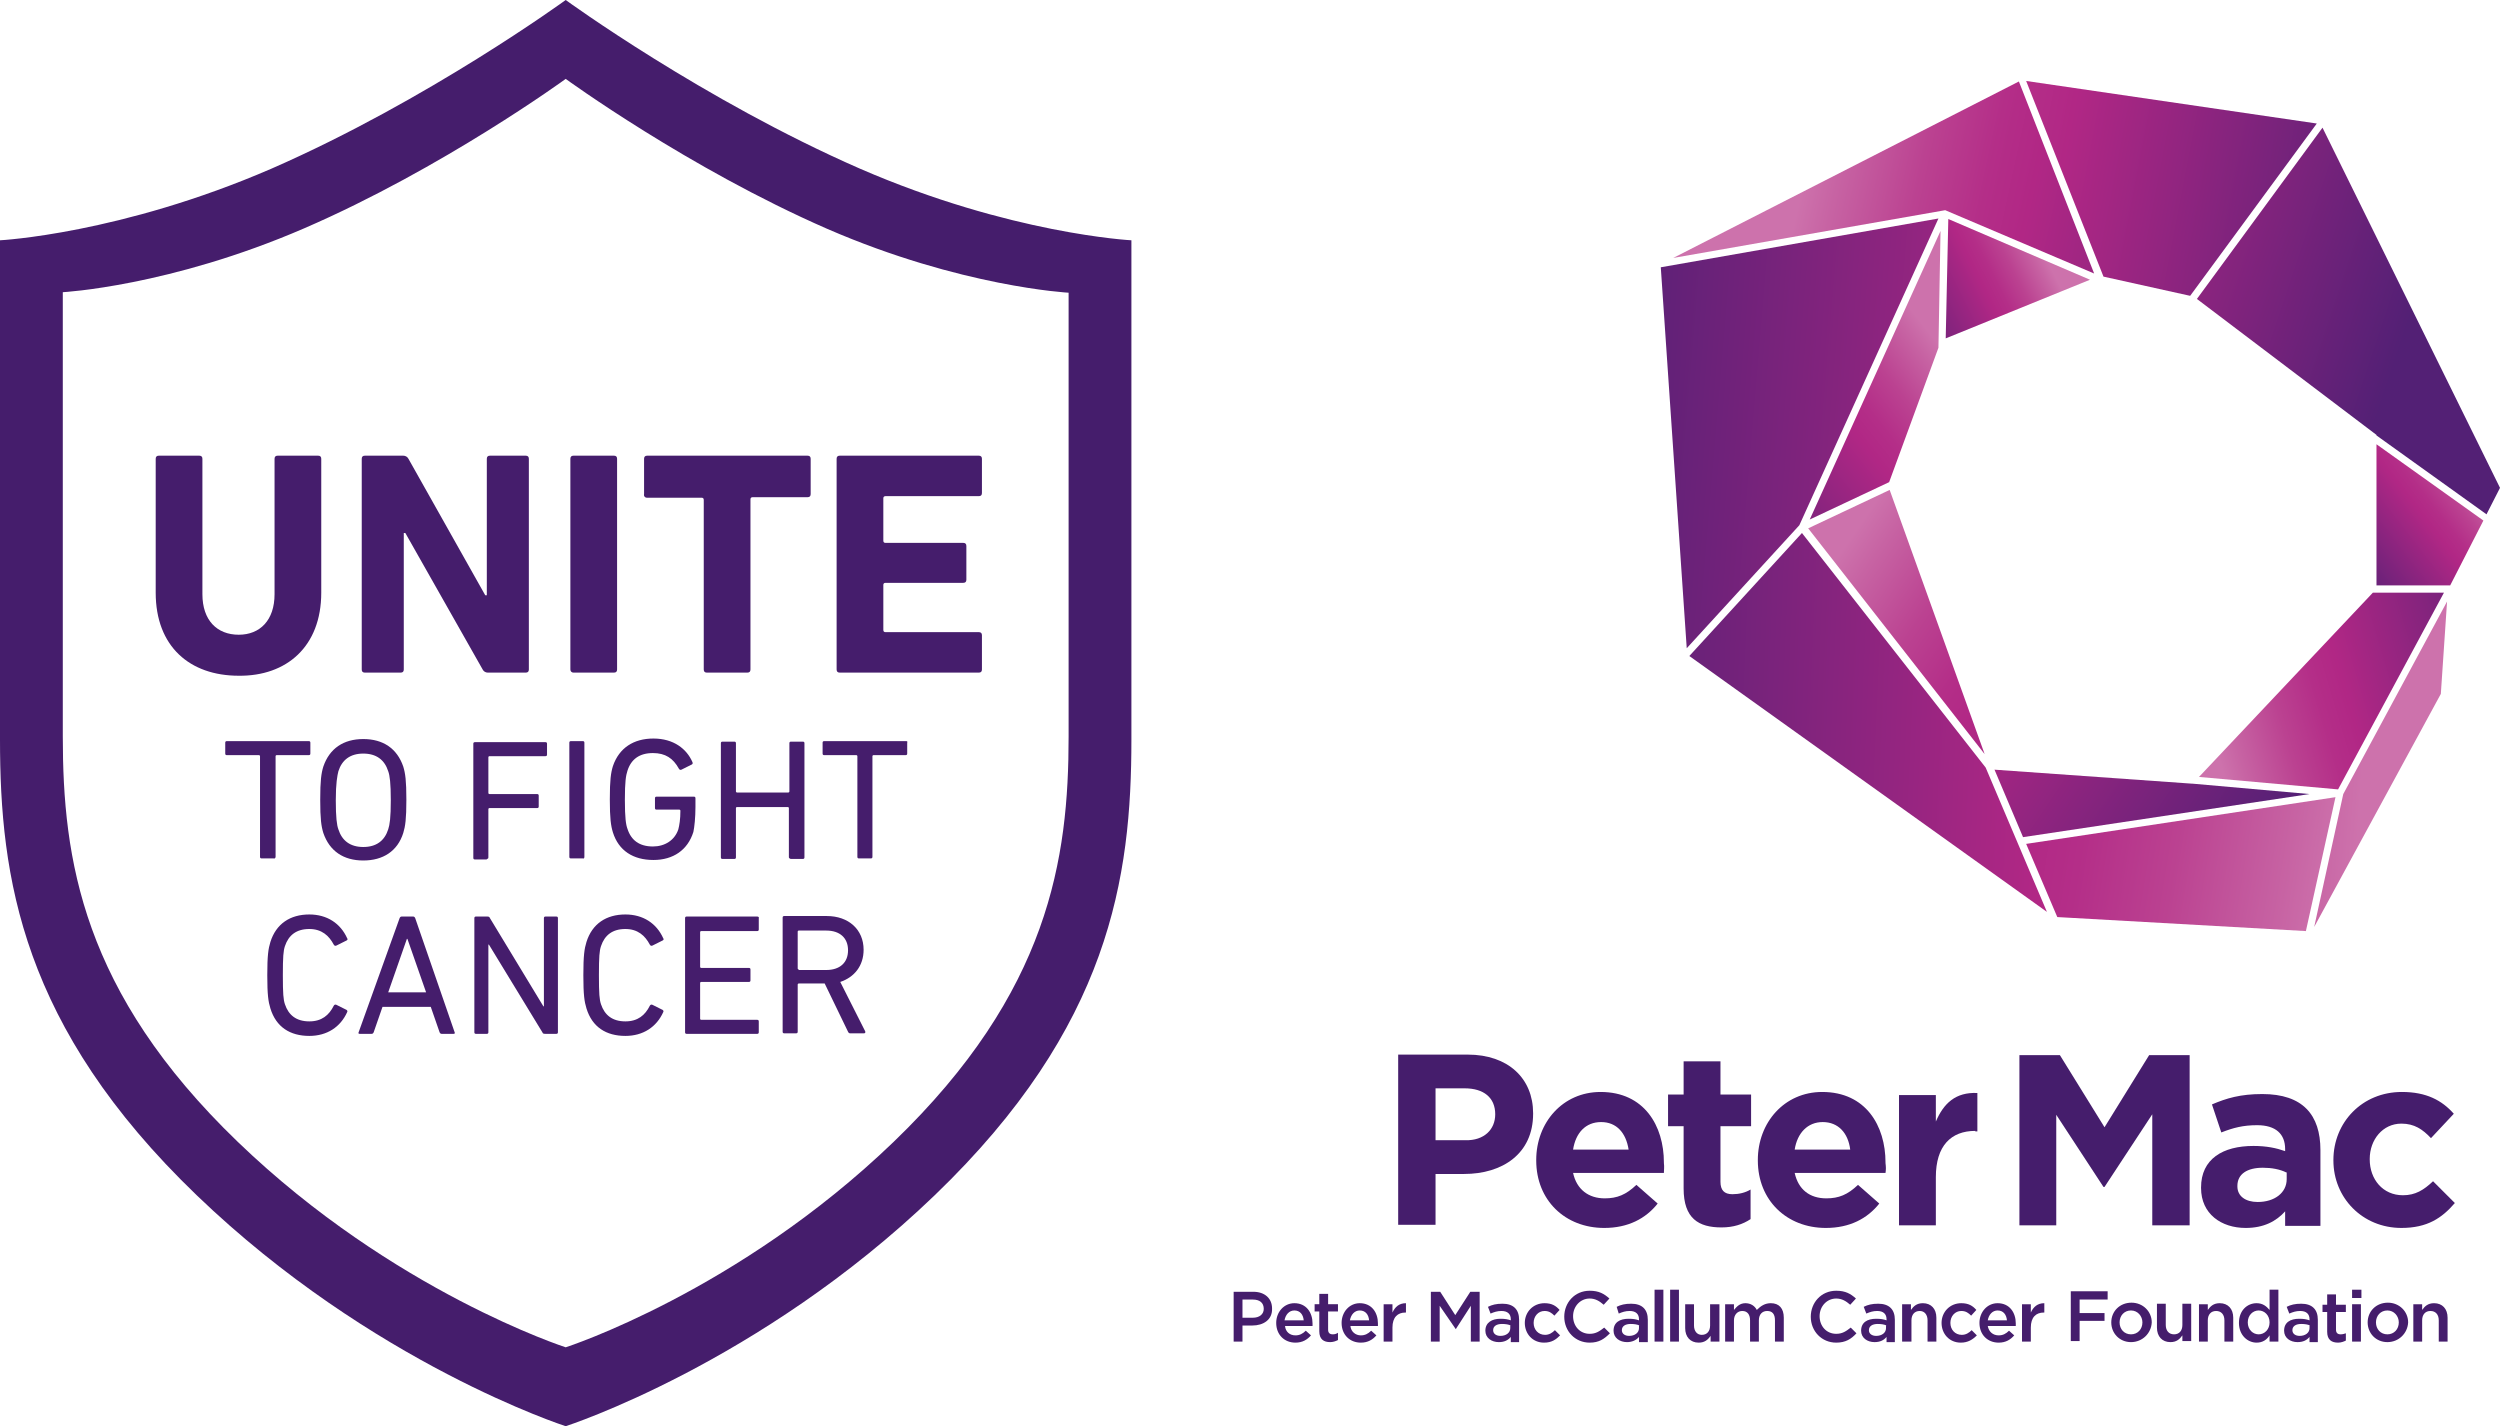 <?xml version="1.0" encoding="utf-8"?>
<!-- Generator: Adobe Illustrator 18.0.0, SVG Export Plug-In . SVG Version: 6.00 Build 0)  -->
<!DOCTYPE svg PUBLIC "-//W3C//DTD SVG 1.1//EN" "http://www.w3.org/Graphics/SVG/1.1/DTD/svg11.dtd">
<svg version="1.1" id="Layer_1" xmlns="http://www.w3.org/2000/svg" xmlns:xlink="http://www.w3.org/1999/xlink" x="0px" y="0px"
	 viewBox="0 0 481.7 274.8" enable-background="new 0 0 481.7 274.8" xml:space="preserve">
<g>
	<path fill="#451D6C" d="M165.7,32.5C135.5,19.3,109,0,109,0S82.5,19.3,52.3,32.5C23.2,45.1,0,46.3,0,46.3s0,69.8,0,96.2
		c0,26.5,4.1,55.3,37.9,87.8c33.8,32.5,71.1,44.5,71.1,44.5s37.3-12,71.1-44.5c33.8-32.5,37.9-61.3,37.9-87.8c0-26.5,0-96.2,0-96.2
		S194.7,45.1,165.7,32.5z M205.9,141.9c0,23.5-3.7,49.2-33.7,78.1c-30,28.9-63.2,39.6-63.2,39.6S75.8,248.9,45.8,220
		c-30-28.9-33.7-54.5-33.7-78.1c0-23.5,0-85.6,0-85.6s20.6-1.1,46.5-12.3C85.4,32.4,109,15.2,109,15.2s23.6,17.2,50.4,28.9
		c25.8,11.2,46.5,12.3,46.5,12.3S205.9,118.4,205.9,141.9z"/>
	<path fill="#451D6C" d="M61.9,114.2V88.4c0-0.4-0.2-0.6-0.6-0.6h-7.8c-0.4,0-0.6,0.2-0.6,0.6v26.1c0,5-2.8,7.8-6.9,7.8
		c-4.2,0-7-2.8-7-7.8V88.4c0-0.4-0.2-0.6-0.6-0.6h-7.8c-0.4,0-0.6,0.2-0.6,0.6v25.8c0,10.4,6.6,16,16,16
		C55.2,130.3,61.9,124.6,61.9,114.2z"/>
	<path fill="#451D6C" d="M70.3,129.6h6.9c0.4,0,0.6-0.2,0.6-0.6v-26.3h0.3L93,129c0.2,0.4,0.6,0.6,1,0.6h7.3c0.4,0,0.6-0.2,0.6-0.6
		V88.4c0-0.4-0.2-0.6-0.6-0.6h-6.9c-0.4,0-0.6,0.2-0.6,0.6v26.3h-0.3L78.7,88.4c-0.2-0.4-0.6-0.6-1-0.6h-7.4c-0.4,0-0.6,0.2-0.6,0.6
		V129C69.7,129.4,69.9,129.6,70.3,129.6z"/>
	<path fill="#451D6C" d="M110.5,129.6h7.8c0.4,0,0.6-0.2,0.6-0.6V88.4c0-0.4-0.2-0.6-0.6-0.6h-7.8c-0.4,0-0.6,0.2-0.6,0.6V129
		C109.9,129.4,110.2,129.6,110.5,129.6z"/>
	<path fill="#451D6C" d="M124.6,95.9h10.6c0.2,0,0.4,0.1,0.4,0.4V129c0,0.4,0.2,0.6,0.6,0.6h7.8c0.4,0,0.6-0.2,0.6-0.6V96.2
		c0-0.2,0.1-0.4,0.4-0.4h10.6c0.4,0,0.6-0.2,0.6-0.6v-6.8c0-0.4-0.2-0.6-0.6-0.6h-30.9c-0.4,0-0.6,0.2-0.6,0.6v6.8
		C124,95.6,124.3,95.9,124.6,95.9z"/>
	<path fill="#451D6C" d="M161.8,129.6h26.8c0.4,0,0.6-0.2,0.6-0.6v-6.6c0-0.4-0.2-0.6-0.6-0.6h-18c-0.2,0-0.4-0.1-0.4-0.4v-8.7
		c0-0.2,0.1-0.4,0.4-0.4h15c0.4,0,0.6-0.2,0.6-0.6v-6.5c0-0.4-0.2-0.6-0.6-0.6h-15c-0.2,0-0.4-0.1-0.4-0.4V96c0-0.2,0.1-0.4,0.4-0.4
		h18c0.4,0,0.6-0.2,0.6-0.6v-6.6c0-0.4-0.2-0.6-0.6-0.6h-26.8c-0.4,0-0.6,0.2-0.6,0.6V129C161.2,129.4,161.4,129.6,161.8,129.6z"/>
	<path fill="#451D6C" d="M53.1,165.1v-19.4c0-0.1,0.1-0.2,0.2-0.2h6.2c0.2,0,0.3-0.1,0.3-0.3v-2.1c0-0.2-0.1-0.3-0.3-0.3H43.7
		c-0.2,0-0.3,0.1-0.3,0.3v2.1c0,0.2,0.1,0.3,0.3,0.3h6.2c0.1,0,0.2,0.1,0.2,0.2v19.4c0,0.2,0.1,0.3,0.3,0.3h2.3
		C52.9,165.5,53.1,165.3,53.1,165.1z"/>
	<path fill="#451D6C" d="M62.3,160.5c1.2,3.5,3.9,5.3,7.7,5.3c3.8,0,6.6-1.8,7.7-5.3c0.4-1.3,0.6-2.7,0.6-6.4s-0.2-5.1-0.6-6.4
		c-1.2-3.5-3.9-5.3-7.7-5.3c-3.8,0-6.5,1.8-7.7,5.3c-0.4,1.3-0.6,2.7-0.6,6.4S61.9,159.2,62.3,160.5z M65.2,148.6
		c0.7-2.2,2.3-3.4,4.8-3.4c2.5,0,4.1,1.2,4.8,3.4c0.3,0.8,0.5,2.3,0.5,5.6s-0.2,4.7-0.5,5.6c-0.7,2.2-2.3,3.4-4.8,3.4
		c-2.5,0-4.1-1.2-4.8-3.4c-0.3-0.8-0.5-2.3-0.5-5.6S65,149.4,65.2,148.6z"/>
	<path fill="#451D6C" d="M93.8,165.5c0.2,0,0.3-0.1,0.3-0.3v-9.3c0-0.1,0.1-0.2,0.2-0.2h9.2c0.2,0,0.3-0.1,0.3-0.3v-2.1
		c0-0.2-0.1-0.3-0.3-0.3h-9.2c-0.1,0-0.2-0.1-0.2-0.2v-6.9c0-0.1,0.1-0.2,0.2-0.2h10.8c0.2,0,0.3-0.1,0.3-0.3v-2.1
		c0-0.2-0.1-0.3-0.3-0.3H91.5c-0.2,0-0.3,0.1-0.3,0.3v22c0,0.2,0.1,0.3,0.3,0.3H93.8z"/>
	<path fill="#451D6C" d="M112.6,165.1v-22c0-0.2-0.1-0.3-0.3-0.3H110c-0.2,0-0.3,0.1-0.3,0.3v22c0,0.2,0.1,0.3,0.3,0.3h2.3
		C112.5,165.5,112.6,165.3,112.6,165.1z"/>
	<path fill="#451D6C" d="M134,155.5v-1.7c0-0.2-0.1-0.3-0.3-0.3h-7.2c-0.2,0-0.3,0.1-0.3,0.3v1.9c0,0.2,0.1,0.3,0.3,0.3h4.4
		c0.1,0,0.2,0.1,0.2,0.2c0,1.7-0.2,2.8-0.4,3.6c-0.7,2.1-2.6,3.3-4.9,3.3c-2.6,0-4.2-1.2-4.9-3.4c-0.3-0.8-0.5-2.1-0.5-5.6
		s0.2-4.7,0.5-5.6c0.7-2.2,2.3-3.4,4.9-3.4c2.4,0,3.9,1,5,3c0.1,0.2,0.3,0.3,0.5,0.2l2-1c0.2-0.1,0.2-0.3,0.1-0.5
		c-1.1-2.5-3.6-4.5-7.5-4.5c-3.8,0-6.6,1.8-7.8,5.3c-0.4,1.3-0.6,2.7-0.6,6.4s0.2,5.1,0.6,6.4c1.1,3.5,3.9,5.3,7.8,5.3
		c3.8,0,6.6-1.9,7.7-5.4C133.8,159.4,134,157.5,134,155.5z"/>
	<path fill="#451D6C" d="M152.4,165.5h2.3c0.2,0,0.3-0.1,0.3-0.3v-22c0-0.2-0.1-0.3-0.3-0.3h-2.3c-0.2,0-0.3,0.1-0.3,0.3v9.3
		c0,0.1-0.1,0.2-0.2,0.2H142c-0.1,0-0.2-0.1-0.2-0.2v-9.3c0-0.2-0.1-0.3-0.3-0.3h-2.3c-0.2,0-0.3,0.1-0.3,0.3v22
		c0,0.2,0.1,0.3,0.3,0.3h2.3c0.2,0,0.3-0.1,0.3-0.3v-9.5c0-0.1,0.1-0.2,0.2-0.2h9.8c0.1,0,0.2,0.1,0.2,0.2v9.5
		C152,165.3,152.2,165.5,152.4,165.5z"/>
	<path fill="#451D6C" d="M174.6,142.8h-15.8c-0.2,0-0.3,0.1-0.3,0.3v2.1c0,0.2,0.1,0.3,0.3,0.3h6.2c0.1,0,0.2,0.1,0.2,0.2v19.4
		c0,0.2,0.1,0.3,0.3,0.3h2.3c0.2,0,0.3-0.1,0.3-0.3v-19.4c0-0.1,0.1-0.2,0.2-0.2h6.2c0.2,0,0.3-0.1,0.3-0.3v-2.1
		C174.9,142.9,174.8,142.8,174.6,142.8z"/>
	<path fill="#451D6C" d="M59.6,179c2.4,0,3.8,1.3,4.7,3c0.1,0.2,0.3,0.3,0.5,0.2l2-1c0.2-0.1,0.2-0.3,0.1-0.4
		c-1.3-2.9-3.9-4.6-7.3-4.6c-3.7,0-6.4,1.8-7.5,5.3c-0.4,1.3-0.6,2.6-0.6,6.4s0.2,5.1,0.6,6.4c1.1,3.6,3.8,5.3,7.5,5.3
		c3.4,0,6-1.7,7.3-4.6c0.1-0.2,0-0.3-0.1-0.4l-2-1c-0.2-0.1-0.4,0-0.5,0.2c-0.9,1.8-2.3,3-4.7,3c-2.5,0-4-1.2-4.7-3.3
		c-0.3-0.9-0.4-2-0.4-5.6s0.1-4.7,0.4-5.6C55.6,180.2,57.1,179,59.6,179z"/>
	<path fill="#451D6C" d="M80,176.9c-0.1-0.2-0.2-0.3-0.4-0.3h-2.2c-0.2,0-0.3,0.1-0.4,0.3l-7.9,22c-0.1,0.2,0,0.3,0.2,0.3h2.3
		c0.2,0,0.3-0.1,0.4-0.3l1.7-4.9H83l1.7,4.9c0.1,0.2,0.2,0.3,0.4,0.3h2.3c0.2,0,0.3-0.1,0.2-0.3L80,176.9z M74.8,191.2l3.6-10.3h0.1
		l3.6,10.3H74.8z"/>
	<path fill="#451D6C" d="M107.2,176.6h-2.1c-0.2,0-0.3,0.1-0.3,0.3v17h-0.1l-10.3-17c-0.1-0.3-0.3-0.3-0.6-0.3h-2.1
		c-0.2,0-0.3,0.1-0.3,0.3v22c0,0.2,0.1,0.3,0.3,0.3h2.1c0.2,0,0.3-0.1,0.3-0.3V182h0.1l10.3,16.9c0.1,0.3,0.3,0.3,0.6,0.3h2.1
		c0.2,0,0.3-0.1,0.3-0.3v-22C107.5,176.7,107.4,176.6,107.2,176.6z"/>
	<path fill="#451D6C" d="M120.5,179c2.4,0,3.8,1.3,4.7,3c0.1,0.2,0.3,0.3,0.5,0.2l2-1c0.2-0.1,0.2-0.3,0.1-0.4
		c-1.3-2.9-3.9-4.6-7.3-4.6c-3.7,0-6.4,1.8-7.5,5.3c-0.4,1.3-0.6,2.6-0.6,6.4s0.2,5.1,0.6,6.4c1.1,3.6,3.8,5.3,7.5,5.3
		c3.4,0,6-1.7,7.3-4.6c0.1-0.2,0-0.3-0.1-0.4l-2-1c-0.2-0.1-0.4,0-0.5,0.2c-0.9,1.8-2.3,3-4.7,3c-2.5,0-4-1.2-4.7-3.3
		c-0.3-0.9-0.4-2-0.4-5.6s0.1-4.7,0.4-5.6C116.5,180.2,118,179,120.5,179z"/>
	<path fill="#451D6C" d="M145.9,176.6h-13.6c-0.2,0-0.3,0.1-0.3,0.3v22c0,0.2,0.1,0.3,0.3,0.3h13.6c0.2,0,0.3-0.1,0.3-0.3v-2.1
		c0-0.2-0.1-0.3-0.3-0.3h-10.8c-0.1,0-0.2-0.1-0.2-0.2v-6.9c0-0.1,0.1-0.2,0.2-0.2h9.2c0.2,0,0.3-0.1,0.3-0.3v-2.1
		c0-0.2-0.1-0.3-0.3-0.3h-9.2c-0.1,0-0.2-0.1-0.2-0.2v-6.7c0-0.1,0.1-0.2,0.2-0.2h10.8c0.2,0,0.3-0.1,0.3-0.3v-2.1
		C146.3,176.7,146.1,176.6,145.9,176.6z"/>
	<path fill="#451D6C" d="M161.9,189.2c2.7-0.9,4.5-3.1,4.5-6.2c0-3.9-2.9-6.5-7.1-6.5h-8.2c-0.2,0-0.3,0.1-0.3,0.3v22
		c0,0.2,0.1,0.3,0.3,0.3h2.3c0.2,0,0.3-0.1,0.3-0.3v-9.1c0-0.1,0.1-0.2,0.2-0.2h5l4.5,9.3c0.1,0.2,0.2,0.3,0.4,0.3h2.7
		c0.2,0,0.3-0.2,0.2-0.4L161.9,189.2z M153.9,186.8c-0.1,0-0.2-0.1-0.2-0.2v-7.1c0-0.1,0.1-0.2,0.2-0.2h5.3c2.6,0,4.2,1.4,4.2,3.8
		c0,2.4-1.6,3.8-4.2,3.8H153.9z"/>
</g>
<g>
	<g>
		<path fill="#451D6C" d="M282.1,226.2h-5.5v9.8h-7.2v-32.8h13.4c7.8,0,12.6,4.6,12.6,11.3v0.1C295.4,222.3,289.5,226.2,282.1,226.2
			z M288.1,214.7c0-3.2-2.2-5-5.9-5h-5.6v10h5.7C286,219.8,288.1,217.6,288.1,214.7L288.1,214.7z"/>
		<path fill="#451D6C" d="M320.6,226h-17.5c0.7,3.2,3,4.9,6.1,4.9c2.4,0,4.1-0.7,6.1-2.6l4.1,3.6c-2.3,2.9-5.7,4.7-10.3,4.7
			c-7.5,0-13.1-5.3-13.1-13v-0.1c0-7.2,5.1-13.1,12.4-13.1c8.4,0,12.2,6.5,12.2,13.6v0.1C320.7,224.9,320.6,225.3,320.6,226z
			 M308.5,216.2c-3,0-4.9,2.1-5.4,5.3h10.7C313.3,218.3,311.5,216.2,308.5,216.2z"/>
		<path fill="#451D6C" d="M331.7,236.5c-4.4,0-7.3-1.7-7.3-7.5V217h-3v-6.1h3v-6.4h7.1v6.4h5.9v6.1h-5.9v10.7c0,1.6,0.7,2.4,2.3,2.4
			c1.3,0,2.5-0.3,3.5-0.9v5.7C335.8,235.9,334,236.5,331.7,236.5z"/>
		<path fill="#451D6C" d="M363.3,226h-17.5c0.7,3.2,2.9,4.9,6.1,4.9c2.4,0,4.1-0.7,6.1-2.6l4.1,3.6c-2.3,2.9-5.7,4.7-10.3,4.7
			c-7.5,0-13.1-5.3-13.1-13v-0.1c0-7.2,5.1-13.1,12.4-13.1c8.4,0,12.2,6.5,12.2,13.6v0.1C363.4,224.9,363.4,225.3,363.3,226z
			 M351.2,216.2c-2.9,0-4.9,2.1-5.4,5.3h10.7C356.1,218.3,354.2,216.2,351.2,216.2z"/>
		<path fill="#451D6C" d="M380.6,217.9c-4.7,0-7.6,2.9-7.6,8.9v9.3h-7.1v-25.1h7.1v5.1c1.5-3.5,3.8-5.7,8-5.5v7.4H380.6z"/>
		<path fill="#451D6C" d="M414.7,236.1v-21.4l-9.2,14h-0.2l-9.1-13.9v21.3h-7.1v-32.8h7.8l8.6,13.9l8.6-13.9h7.8v32.8H414.7z"/>
		<path fill="#451D6C" d="M440.3,236.1v-2.7c-1.7,1.9-4.1,3.2-7.6,3.2c-4.7,0-8.6-2.7-8.6-7.7v-0.1c0-5.5,4.2-8,10.1-8
			c2.5,0,4.4,0.4,6.1,1v-0.4c0-2.9-1.8-4.6-5.4-4.6c-2.7,0-4.6,0.5-6.9,1.4l-1.8-5.4c2.8-1.2,5.5-2,9.7-2c7.8,0,11.2,4,11.2,10.8
			v14.6H440.3z M440.5,225.9c-1.2-0.6-2.8-0.9-4.5-0.9c-3,0-4.9,1.2-4.9,3.5v0.1c0,1.9,1.6,3,3.9,3c3.3,0,5.6-1.8,5.6-4.4V225.9z"/>
		<path fill="#451D6C" d="M462.7,236.6c-7.5,0-13.1-5.8-13.1-13v-0.1c0-7.2,5.5-13.1,13.2-13.1c4.7,0,7.7,1.6,10,4.2l-4.4,4.7
			c-1.6-1.7-3.2-2.8-5.7-2.8c-3.6,0-6.1,3.1-6.1,6.8v0.1c0,3.8,2.5,6.9,6.4,6.9c2.4,0,4-1,5.8-2.7l4.2,4.2
			C470.5,234.7,467.7,236.6,462.7,236.6z"/>
	</g>
	<g>
		<path fill="#451D6C" d="M241.3,255.4h-1.9v3.1h-1.7v-9.6h3.8c2.2,0,3.6,1.3,3.6,3.2C245.2,254.3,243.4,255.4,241.3,255.4z
			 M241.4,250.4h-2v3.5h2c1.3,0,2.1-0.7,2.1-1.7C243.5,251,242.7,250.4,241.4,250.4z"/>
		<path fill="#451D6C" d="M249.6,257.3c0.8,0,1.4-0.3,2-0.9l1,0.9c-0.7,0.8-1.6,1.4-3,1.4c-2.1,0-3.7-1.5-3.7-3.8
			c0-2.1,1.5-3.8,3.5-3.8c2.3,0,3.5,1.8,3.5,3.9c0,0.2,0,0.3,0,0.5h-5.3C247.7,256.6,248.5,257.3,249.6,257.3z M251.2,254.4
			c-0.1-1.1-0.7-1.9-1.8-1.9c-1,0-1.7,0.8-1.9,1.9H251.2z"/>
		<path fill="#451D6C" d="M255.9,256.2c0,0.6,0.3,0.9,0.9,0.9c0.4,0,0.7-0.1,1-0.3v1.4c-0.4,0.2-0.9,0.4-1.5,0.4
			c-1.2,0-2.1-0.5-2.1-2.1v-3.8h-0.9v-1.4h0.9v-2h1.7v2h1.9v1.4h-1.9V256.2z"/>
		<path fill="#451D6C" d="M262.2,257.3c0.8,0,1.4-0.3,2-0.9l1,0.9c-0.7,0.8-1.6,1.4-3,1.4c-2.1,0-3.7-1.5-3.7-3.8
			c0-2.1,1.5-3.8,3.5-3.8c2.3,0,3.5,1.8,3.5,3.9c0,0.2,0,0.3,0,0.5h-5.3C260.3,256.6,261.2,257.3,262.2,257.3z M263.8,254.4
			c-0.1-1.1-0.7-1.9-1.8-1.9c-1,0-1.7,0.8-1.9,1.9H263.8z"/>
		<path fill="#451D6C" d="M268.3,258.5h-1.7v-7.2h1.7v1.6c0.5-1.1,1.3-1.8,2.6-1.8v1.8h-0.1c-1.5,0-2.5,0.9-2.5,2.9V258.5z"/>
		<path fill="#451D6C" d="M280.5,256.1L280.5,256.1l-3.1-4.5v6.9h-1.7v-9.6h1.8l2.9,4.5l2.9-4.5h1.8v9.6h-1.7v-6.9L280.5,256.1z"/>
		<path fill="#451D6C" d="M291.1,258.5v-0.9c-0.5,0.6-1.2,1-2.3,1c-1.4,0-2.6-0.8-2.6-2.2v0c0-1.6,1.3-2.3,2.9-2.3
			c0.9,0,1.4,0.1,2,0.3v-0.2c0-1-0.6-1.6-1.8-1.6c-0.8,0-1.4,0.2-2.1,0.5l-0.5-1.3c0.8-0.4,1.6-0.6,2.8-0.6c2.1,0,3.2,1.1,3.2,3.1
			v4.3H291.1z M291.1,255.4c-0.4-0.2-1-0.3-1.7-0.3c-1,0-1.7,0.4-1.7,1.2v0c0,0.7,0.6,1.1,1.4,1.1c1.1,0,1.9-0.6,1.9-1.5V255.4z"/>
		<path fill="#451D6C" d="M297.5,258.7c-2.2,0-3.7-1.7-3.7-3.8c0-2.1,1.6-3.8,3.8-3.8c1.4,0,2.2,0.5,2.9,1.3l-1,1.1
			c-0.5-0.5-1-0.9-1.9-0.9c-1.2,0-2.1,1-2.1,2.3c0,1.3,0.9,2.3,2.2,2.3c0.8,0,1.4-0.4,1.9-0.9l1,1
			C299.8,258.1,299,258.7,297.5,258.7z"/>
		<path fill="#451D6C" d="M306.3,258.7c-2.8,0-4.9-2.2-4.9-5c0-2.7,2-5,4.9-5c1.8,0,2.8,0.6,3.8,1.5l-1.1,1.2
			c-0.8-0.7-1.6-1.2-2.7-1.2c-1.8,0-3.2,1.5-3.2,3.4c0,1.9,1.3,3.4,3.2,3.4c1.2,0,1.9-0.5,2.8-1.2l1.1,1.1
			C309.1,258,308.1,258.7,306.3,258.7z"/>
		<path fill="#451D6C" d="M315.8,258.5v-0.9c-0.5,0.6-1.3,1-2.3,1c-1.4,0-2.6-0.8-2.6-2.2v0c0-1.6,1.2-2.3,2.9-2.3
			c0.9,0,1.4,0.1,2,0.3v-0.2c0-1-0.6-1.6-1.8-1.6c-0.8,0-1.4,0.2-2.1,0.5l-0.4-1.3c0.8-0.4,1.6-0.6,2.8-0.6c2.1,0,3.2,1.1,3.2,3.1
			v4.3H315.8z M315.9,255.4c-0.4-0.2-1-0.3-1.7-0.3c-1,0-1.7,0.4-1.7,1.2v0c0,0.7,0.6,1.1,1.4,1.1c1.1,0,1.9-0.6,1.9-1.5V255.4z"/>
		<path fill="#451D6C" d="M318.8,258.5v-10h1.7v10H318.8z"/>
		<path fill="#451D6C" d="M321.8,258.5v-10h1.7v10H321.8z"/>
		<path fill="#451D6C" d="M329.6,251.3h1.7v7.2h-1.7v-1.1c-0.5,0.7-1.1,1.3-2.3,1.3c-1.6,0-2.6-1.1-2.6-2.8v-4.6h1.7v4.1
			c0,1.1,0.6,1.8,1.5,1.8c1,0,1.6-0.7,1.6-1.8V251.3z"/>
		<path fill="#451D6C" d="M341.2,251.1c1.6,0,2.5,1,2.5,2.8v4.6H342v-4.1c0-1.2-0.5-1.8-1.5-1.8c-0.9,0-1.6,0.6-1.6,1.8v4.1h-1.7
			v-4.1c0-1.1-0.5-1.8-1.5-1.8c-0.9,0-1.6,0.7-1.6,1.8v4.1h-1.7v-7.2h1.7v1.1c0.5-0.6,1.1-1.3,2.2-1.3c1,0,1.8,0.5,2.2,1.3
			C339.3,251.6,340.1,251.1,341.2,251.1z"/>
		<path fill="#451D6C" d="M353.8,258.7c-2.8,0-4.9-2.2-4.9-5c0-2.7,2-5,4.9-5c1.8,0,2.8,0.6,3.8,1.5l-1.1,1.2
			c-0.8-0.7-1.6-1.2-2.7-1.2c-1.8,0-3.2,1.5-3.2,3.4c0,1.9,1.3,3.4,3.2,3.4c1.2,0,1.9-0.5,2.8-1.2l1.1,1.1
			C356.7,258,355.6,258.7,353.8,258.7z"/>
		<path fill="#451D6C" d="M363.5,258.5v-0.9c-0.5,0.6-1.2,1-2.3,1c-1.4,0-2.6-0.8-2.6-2.2v0c0-1.6,1.2-2.3,2.9-2.3
			c0.9,0,1.4,0.1,2,0.3v-0.2c0-1-0.6-1.6-1.8-1.6c-0.8,0-1.4,0.2-2.1,0.5l-0.5-1.3c0.8-0.4,1.6-0.6,2.8-0.6c2.1,0,3.2,1.1,3.2,3.1
			v4.3H363.5z M363.5,255.4c-0.4-0.2-1-0.3-1.7-0.3c-1,0-1.7,0.4-1.7,1.2v0c0,0.7,0.6,1.1,1.4,1.1c1.1,0,1.9-0.6,1.9-1.5V255.4z"/>
		<path fill="#451D6C" d="M368.2,258.5h-1.7v-7.2h1.7v1.1c0.5-0.7,1.1-1.3,2.3-1.3c1.6,0,2.6,1.1,2.6,2.8v4.6h-1.7v-4.1
			c0-1.1-0.6-1.8-1.5-1.8c-1,0-1.6,0.7-1.6,1.8V258.5z"/>
		<path fill="#451D6C" d="M377.8,258.7c-2.2,0-3.7-1.7-3.7-3.8c0-2.1,1.6-3.8,3.8-3.8c1.4,0,2.2,0.5,2.9,1.3l-1,1.1
			c-0.5-0.5-1-0.9-1.9-0.9c-1.2,0-2.1,1-2.1,2.3c0,1.3,0.9,2.3,2.2,2.3c0.8,0,1.4-0.4,1.9-0.9l1,1
			C380.1,258.1,379.2,258.7,377.8,258.7z"/>
		<path fill="#451D6C" d="M385.1,257.3c0.8,0,1.4-0.3,2-0.9l1,0.9c-0.7,0.8-1.6,1.4-3,1.4c-2.1,0-3.7-1.5-3.7-3.8
			c0-2.1,1.5-3.8,3.5-3.8c2.3,0,3.5,1.8,3.5,3.9c0,0.2,0,0.3,0,0.5H383C383.2,256.6,384,257.3,385.1,257.3z M386.7,254.4
			c-0.1-1.1-0.7-1.9-1.8-1.9c-1,0-1.7,0.8-1.9,1.9H386.7z"/>
		<path fill="#451D6C" d="M391.3,258.5h-1.7v-7.2h1.7v1.6c0.5-1.1,1.3-1.8,2.6-1.8v1.8h-0.1c-1.5,0-2.5,0.9-2.5,2.9V258.5z"/>
	</g>
	<g>
		<linearGradient id="SVGID_1_" gradientUnits="userSpaceOnUse" x1="392.477" y1="46.303" x2="362.641" y2="61.397">
			<stop  offset="0" style="stop-color:#CD72AC"/>
			<stop  offset="5.969237e-002" style="stop-color:#C763A3"/>
			<stop  offset="0.2" style="stop-color:#BB4291"/>
			<stop  offset="0.318" style="stop-color:#B42E88"/>
			<stop  offset="0.399" style="stop-color:#B12785"/>
			<stop  offset="1" style="stop-color:#532075"/>
		</linearGradient>
		<polygon fill="url(#SVGID_1_)" points="402.7,53.9 375.4,42.2 374.9,65.2 		"/>
		<linearGradient id="SVGID_2_" gradientUnits="userSpaceOnUse" x1="372.932" y1="65.588" x2="327.308" y2="101.385">
			<stop  offset="0" style="stop-color:#CD72AC"/>
			<stop  offset="5.969237e-002" style="stop-color:#C763A3"/>
			<stop  offset="0.2" style="stop-color:#BB4291"/>
			<stop  offset="0.318" style="stop-color:#B42E88"/>
			<stop  offset="0.399" style="stop-color:#B12785"/>
			<stop  offset="1" style="stop-color:#532075"/>
		</linearGradient>
		<polygon fill="url(#SVGID_2_)" points="373.5,67 373.5,67 373.9,44.5 348.7,100.1 364,92.9 		"/>
		<linearGradient id="SVGID_3_" gradientUnits="userSpaceOnUse" x1="354.151" y1="25.026" x2="461.891" y2="45.732">
			<stop  offset="0" style="stop-color:#CD72AC"/>
			<stop  offset="5.969237e-002" style="stop-color:#C763A3"/>
			<stop  offset="0.2" style="stop-color:#BB4291"/>
			<stop  offset="0.318" style="stop-color:#B42E88"/>
			<stop  offset="0.399" style="stop-color:#B12785"/>
			<stop  offset="1" style="stop-color:#532075"/>
		</linearGradient>
		<polygon fill="url(#SVGID_3_)" points="422,57 446.4,23.8 390.4,15.6 405.3,53.3 		"/>
		<linearGradient id="SVGID_4_" gradientUnits="userSpaceOnUse" x1="449.596" y1="169.484" x2="297.631" y2="144.566">
			<stop  offset="0" style="stop-color:#CD72AC"/>
			<stop  offset="5.969237e-002" style="stop-color:#C763A3"/>
			<stop  offset="0.2" style="stop-color:#BB4291"/>
			<stop  offset="0.318" style="stop-color:#B42E88"/>
			<stop  offset="0.399" style="stop-color:#B12785"/>
			<stop  offset="1" style="stop-color:#532075"/>
		</linearGradient>
		<polygon fill="url(#SVGID_4_)" points="390.4,162.6 396.4,176.7 444.3,179.4 450,153.6 		"/>
		<linearGradient id="SVGID_5_" gradientUnits="userSpaceOnUse" x1="453.459" y1="142.839" x2="303.596" y2="136.171">
			<stop  offset="0" style="stop-color:#CD72AC"/>
			<stop  offset="5.969237e-002" style="stop-color:#C763A3"/>
			<stop  offset="0.2" style="stop-color:#BB4291"/>
			<stop  offset="0.318" style="stop-color:#B42E88"/>
			<stop  offset="0.399" style="stop-color:#B12785"/>
			<stop  offset="1" style="stop-color:#532075"/>
		</linearGradient>
		<polygon fill="url(#SVGID_5_)" points="347.2,102.7 325.5,126.4 394.4,175.7 382.6,147.9 		"/>
		<linearGradient id="SVGID_6_" gradientUnits="userSpaceOnUse" x1="348.25" y1="31.096" x2="454.943" y2="54.26">
			<stop  offset="0" style="stop-color:#CD72AC"/>
			<stop  offset="5.969237e-002" style="stop-color:#C763A3"/>
			<stop  offset="0.2" style="stop-color:#BB4291"/>
			<stop  offset="0.318" style="stop-color:#B42E88"/>
			<stop  offset="0.399" style="stop-color:#B12785"/>
			<stop  offset="1" style="stop-color:#532075"/>
		</linearGradient>
		<polygon fill="url(#SVGID_6_)" points="403.5,52.7 389,15.7 322.4,49.7 374.8,40.5 		"/>
		<linearGradient id="SVGID_7_" gradientUnits="userSpaceOnUse" x1="458.138" y1="92.716" x2="304.764" y2="79.73">
			<stop  offset="0" style="stop-color:#CD72AC"/>
			<stop  offset="5.969237e-002" style="stop-color:#C763A3"/>
			<stop  offset="0.2" style="stop-color:#BB4291"/>
			<stop  offset="0.318" style="stop-color:#B42E88"/>
			<stop  offset="0.399" style="stop-color:#B12785"/>
			<stop  offset="1" style="stop-color:#532075"/>
		</linearGradient>
		<polygon fill="url(#SVGID_7_)" points="373.5,42.1 320,51.5 325,124.9 346.7,101.2 		"/>
		<linearGradient id="SVGID_8_" gradientUnits="userSpaceOnUse" x1="476.542" y1="90.246" x2="450.216" y2="110.605">
			<stop  offset="0" style="stop-color:#CD72AC"/>
			<stop  offset="5.969237e-002" style="stop-color:#C763A3"/>
			<stop  offset="0.2" style="stop-color:#BB4291"/>
			<stop  offset="0.318" style="stop-color:#B42E88"/>
			<stop  offset="0.399" style="stop-color:#B12785"/>
			<stop  offset="1" style="stop-color:#532075"/>
		</linearGradient>
		<polygon fill="url(#SVGID_8_)" points="457.9,112.8 472.1,112.8 478.5,100.3 457.9,85.6 		"/>
		<linearGradient id="SVGID_9_" gradientUnits="userSpaceOnUse" x1="455.336" y1="147.014" x2="300.204" y2="136.485">
			<stop  offset="0" style="stop-color:#CD72AC"/>
			<stop  offset="5.969237e-002" style="stop-color:#C763A3"/>
			<stop  offset="0.2" style="stop-color:#BB4291"/>
			<stop  offset="0.318" style="stop-color:#B42E88"/>
			<stop  offset="0.399" style="stop-color:#B12785"/>
			<stop  offset="1" style="stop-color:#532075"/>
		</linearGradient>
		<polygon fill="url(#SVGID_9_)" points="445.9,178.6 470.3,133.7 471.5,115.9 451.5,153 		"/>
		<linearGradient id="SVGID_10_" gradientUnits="userSpaceOnUse" x1="426.131" y1="141.35" x2="491.061" y2="122.046">
			<stop  offset="0" style="stop-color:#CD72AC"/>
			<stop  offset="5.969237e-002" style="stop-color:#C763A3"/>
			<stop  offset="0.2" style="stop-color:#BB4291"/>
			<stop  offset="0.318" style="stop-color:#B42E88"/>
			<stop  offset="0.399" style="stop-color:#B12785"/>
			<stop  offset="1" style="stop-color:#532075"/>
		</linearGradient>
		<polygon fill="url(#SVGID_10_)" points="450.5,152.1 470.9,114.2 457.2,114.2 423.7,149.7 		"/>
		<linearGradient id="SVGID_11_" gradientUnits="userSpaceOnUse" x1="357.13" y1="26.442" x2="464.113" y2="62.103">
			<stop  offset="0" style="stop-color:#CD72AC"/>
			<stop  offset="5.969237e-002" style="stop-color:#C763A3"/>
			<stop  offset="0.2" style="stop-color:#BB4291"/>
			<stop  offset="0.318" style="stop-color:#B42E88"/>
			<stop  offset="0.399" style="stop-color:#B12785"/>
			<stop  offset="1" style="stop-color:#532075"/>
		</linearGradient>
		<polygon fill="url(#SVGID_11_)" points="457.9,83.8 457.9,83.9 479.1,99.1 481.7,94 447.5,24.6 423.3,57.6 		"/>
		<linearGradient id="SVGID_12_" gradientUnits="userSpaceOnUse" x1="354.292" y1="106.943" x2="436.767" y2="163.095">
			<stop  offset="0" style="stop-color:#CD72AC"/>
			<stop  offset="5.969237e-002" style="stop-color:#C763A3"/>
			<stop  offset="0.2" style="stop-color:#BB4291"/>
			<stop  offset="0.318" style="stop-color:#B42E88"/>
			<stop  offset="0.399" style="stop-color:#B12785"/>
			<stop  offset="1" style="stop-color:#532075"/>
		</linearGradient>
		<polygon fill="url(#SVGID_12_)" points="348.4,101.8 382.4,145.3 364.1,94.4 		"/>
		<linearGradient id="SVGID_13_" gradientUnits="userSpaceOnUse" x1="347.274" y1="109.913" x2="434.312" y2="168.523">
			<stop  offset="0" style="stop-color:#CD72AC"/>
			<stop  offset="5.969237e-002" style="stop-color:#C763A3"/>
			<stop  offset="0.2" style="stop-color:#BB4291"/>
			<stop  offset="0.318" style="stop-color:#B42E88"/>
			<stop  offset="0.399" style="stop-color:#B12785"/>
			<stop  offset="1" style="stop-color:#532075"/>
		</linearGradient>
		<polygon fill="url(#SVGID_13_)" points="422.4,151 384.3,148.3 389.8,161.3 445,153 422.5,151 		"/>
	</g>
	<g>
		<path fill="#451D6C" d="M406.2,250.4h-5.5v2.6h4.8v1.5h-4.8v3.9H399v-9.6h7.1V250.4z"/>
		<path fill="#451D6C" d="M410.6,258.6c-2.2,0-3.8-1.7-3.8-3.8c0-2.1,1.6-3.8,3.9-3.8c2.2,0,3.9,1.7,3.9,3.8
			C414.5,256.9,412.8,258.6,410.6,258.6z M410.6,252.5c-1.3,0-2.2,1-2.2,2.3c0,1.3,0.9,2.3,2.2,2.3c1.3,0,2.2-1,2.2-2.3
			C412.8,253.6,411.9,252.5,410.6,252.5z"/>
		<path fill="#451D6C" d="M420.5,251.2h1.7v7.2h-1.7v-1.1c-0.5,0.7-1.1,1.3-2.3,1.3c-1.6,0-2.6-1.1-2.6-2.8v-4.6h1.7v4.1
			c0,1.1,0.6,1.8,1.6,1.8c1,0,1.6-0.7,1.6-1.8V251.2z"/>
		<path fill="#451D6C" d="M425.4,258.5h-1.7v-7.2h1.7v1.1c0.5-0.7,1.1-1.3,2.3-1.3c1.6,0,2.6,1.1,2.6,2.8v4.6h-1.7v-4.1
			c0-1.1-0.6-1.8-1.6-1.8c-1,0-1.6,0.7-1.6,1.8V258.5z"/>
		<path fill="#451D6C" d="M437.3,258.5v-1.2c-0.5,0.8-1.3,1.4-2.5,1.4c-1.7,0-3.4-1.4-3.4-3.8c0-2.4,1.6-3.8,3.4-3.8
			c1.2,0,1.9,0.6,2.5,1.3v-3.9h1.7v10H437.3z M435.2,252.5c-1.1,0-2.1,0.9-2.1,2.3c0,1.4,1,2.3,2.1,2.3c1.1,0,2.1-0.9,2.1-2.3
			C437.3,253.4,436.3,252.5,435.2,252.5z"/>
		<path fill="#451D6C" d="M445,258.5v-0.9c-0.5,0.6-1.2,1-2.3,1c-1.4,0-2.6-0.8-2.6-2.2v0c0-1.6,1.2-2.3,2.9-2.3
			c0.9,0,1.4,0.1,2,0.3v-0.2c0-1-0.6-1.6-1.8-1.6c-0.8,0-1.4,0.2-2.1,0.5l-0.5-1.3c0.8-0.4,1.6-0.6,2.8-0.6c2.1,0,3.2,1.1,3.2,3.1
			v4.3H445z M445.1,255.4c-0.4-0.2-1-0.3-1.7-0.3c-1,0-1.7,0.4-1.7,1.2v0c0,0.7,0.6,1.1,1.4,1.1c1.1,0,1.9-0.6,1.9-1.5V255.4z"/>
		<path fill="#451D6C" d="M450.1,256.2c0,0.6,0.3,0.9,0.9,0.9c0.4,0,0.7-0.1,1-0.2v1.4c-0.4,0.2-0.9,0.4-1.5,0.4
			c-1.2,0-2.1-0.5-2.1-2.1v-3.8h-0.9v-1.4h0.9v-2h1.7v2h1.9v1.4h-1.9V256.2z"/>
		<path fill="#451D6C" d="M453.2,250.1v-1.6h1.8v1.6H453.2z M453.2,258.5v-7.2h1.7v7.2H453.2z"/>
		<path fill="#451D6C" d="M460,258.6c-2.2,0-3.8-1.7-3.8-3.8c0-2.1,1.6-3.8,3.9-3.8c2.2,0,3.9,1.7,3.9,3.8
			C463.9,256.9,462.2,258.6,460,258.6z M460,252.5c-1.3,0-2.2,1-2.2,2.3c0,1.3,0.9,2.3,2.2,2.3c1.3,0,2.2-1,2.2-2.3
			C462.2,253.6,461.3,252.5,460,252.5z"/>
		<path fill="#451D6C" d="M466.7,258.5h-1.7v-7.2h1.7v1.1c0.5-0.7,1.1-1.3,2.3-1.3c1.6,0,2.6,1.1,2.6,2.8v4.6h-1.7v-4.1
			c0-1.1-0.6-1.8-1.6-1.8c-1,0-1.6,0.7-1.6,1.8V258.5z"/>
	</g>
</g>
</svg>
